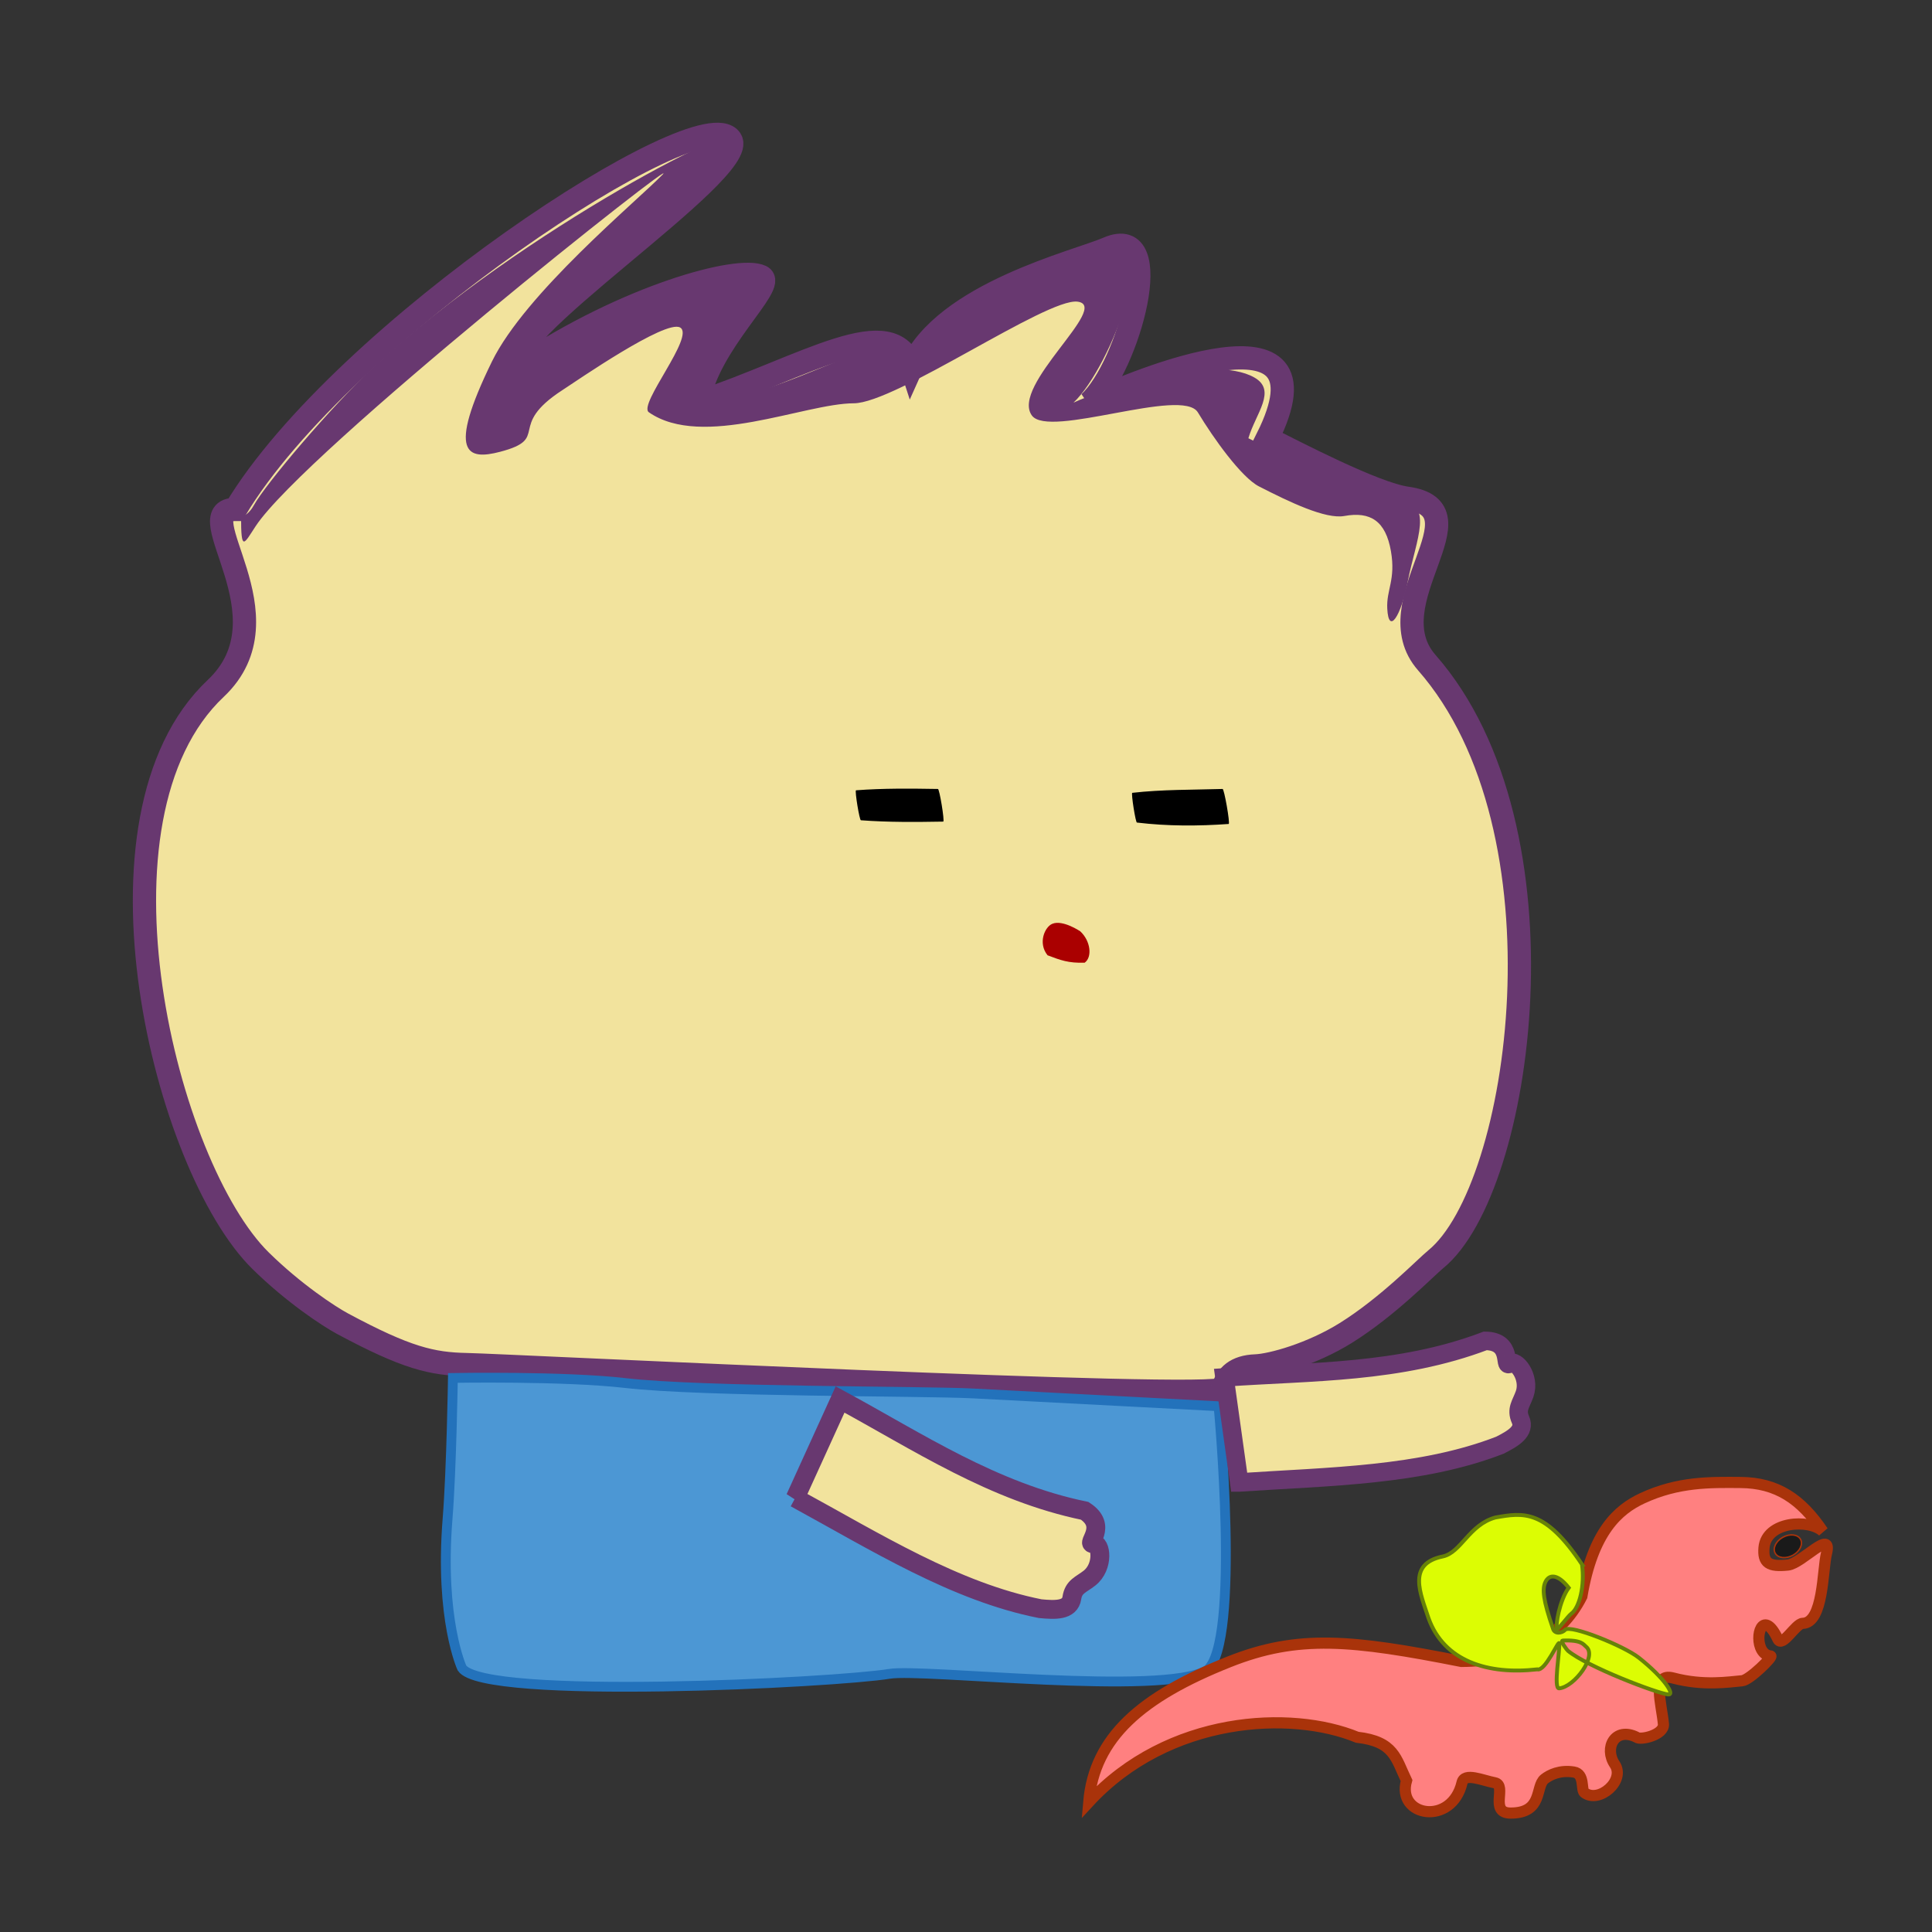 <?xml version="1.0" encoding="UTF-8" standalone="no"?>
<svg
   width="300"
   height="300"
   viewBox="0 0 79.375 79.375"
   version="1.1"
   id="svg877"
   inkscape:version="1.3.2 (091e20e, 2023-11-25, custom)"
   sodipodi:docname="vol3.svg"
   xmlns:inkscape="http://www.inkscape.org/namespaces/inkscape"
   xmlns:sodipodi="http://sodipodi.sourceforge.net/DTD/sodipodi-0.dtd"
   xmlns="http://www.w3.org/2000/svg"
   xmlns:svg="http://www.w3.org/2000/svg"
   xmlns:rdf="http://www.w3.org/1999/02/22-rdf-syntax-ns#"
   xmlns:cc="http://creativecommons.org/ns#"
   xmlns:dc="http://purl.org/dc/elements/1.1/">
  <rect x="0" y="0" width="79.375" height="79.375" fill="#333333" stroke="none"/>
  <defs
     id="defs871">
    <inkscape:path-effect
       effect="bspline"
       id="path-effect1288"
       is_visible="true"
       lpeversion="1"
       weight="33.333"
       steps="2"
       helper_size="0"
       apply_no_weight="true"
       apply_with_weight="true"
       only_selected="false"
       uniform="false" />
    <inkscape:path-effect
       effect="bspline"
       id="path-effect1284"
       is_visible="true"
       lpeversion="1"
       weight="33.333"
       steps="2"
       helper_size="0"
       apply_no_weight="true"
       apply_with_weight="true"
       only_selected="false"
       uniform="false" />
    <inkscape:path-effect
       effect="bspline"
       id="path-effect1280"
       is_visible="true"
       lpeversion="1"
       weight="33.333"
       steps="2"
       helper_size="0"
       apply_no_weight="true"
       apply_with_weight="true"
       only_selected="false"
       uniform="false" />
  </defs>
  <sodipodi:namedview
     id="base"
     pagecolor="#ffffff"
     bordercolor="#666666"
     borderopacity="1.0"
     inkscape:pageopacity="0.0"
     inkscape:pageshadow="2"
     inkscape:zoom="1.979899"
     inkscape:cx="283.09525"
     inkscape:cy="162.38202"
     inkscape:document-units="mm"
     inkscape:current-layer="layer9"
     inkscape:document-rotation="0"
     showgrid="true"
     inkscape:window-width="2880"
     inkscape:window-height="1514"
     inkscape:window-x="2869"
     inkscape:window-y="-11"
     inkscape:window-maximized="1"
     inkscape:showpageshadow="0"
     inkscape:pagecheckerboard="0"
     inkscape:deskcolor="#505050">
    <inkscape:grid
       type="xygrid"
       id="grid1440"
       originx="0"
       originy="0"
       spacingy="1"
       spacingx="1"
       units="mm"
       visible="true" />
  </sodipodi:namedview>
  <g
     inkscape:groupmode="layer"
     id="layer7"
     inkscape:label="ff"
     sodipodi:insensitive="true">
    <path
       id="rect1445-3"
       style="display:inline;fill:#f2e39d;fill-opacity:1;fill-rule:evenodd;stroke:#683870;stroke-width:0.956;stroke-miterlimit:4;stroke-dasharray:none;stroke-opacity:1"
       d="M 9.674,20.929 C 14.059,13.62 28.842,3.955 30.018,5.734 c 0.845,1.279 -10.063,8.298 -8.649,9.348 4.385,-2.924 8.971,-4.167 9.901,-3.721 0.679,0.326 -2.196,2.715 -2.592,5.183 4.385,-1.462 7.997,-3.862 8.771,-1.462 1.354,-3.033 6.799,-4.326 8.064,-4.875 2.482,-1.077 0.848,4.849 -0.755,6.337 1.889,-0.87 10.233,-4.385 7.309,1.462 1.118,0.559 4.405,2.28 5.732,2.463 3.297,0.455 -1.36,4.271 0.819,6.754 6.021,6.863 3.926,21.608 0.374,24.509 -0.443,0.362 -1.955,1.942 -3.696,3.029 -1.409,0.879 -3.057,1.332 -3.71,1.357 -0.81,0.03 -1.181,0.391 -1.354,0.936 C 50.07,57.563 20.74,56.093 19.176,56.064 17.741,56.037 16.694,55.79 14.071,54.382 13.513,54.082 12.063,53.131 10.704,51.793 6.791,47.942 3.222,33.599 8.864,28.282 12.013,25.314 7.627,20.929 9.674,20.929 Z"
       sodipodi:nodetypes="cscsccsccssssssssssc" />
    <path
       style="fill:#000000;fill-opacity:1;stroke:none;stroke-width:0.234;stroke-linecap:square;stroke-miterlimit:4;stroke-dasharray:none;stroke-opacity:1;paint-order:fill markers stroke"
       id="path927-7"
       d="m 35.371,33.7 c 1.127,0.085 2.256,0.074 3.383,0.055 0.061,-0.024 -0.16,-1.365 -0.221,-1.341 v 0 c -1.122,-0.018 -2.244,-0.031 -3.365,0.055 -0.056,0.022 0.147,1.253 0.202,1.23 z" />
    <path
       style="fill:#000000;fill-opacity:1;stroke:none;stroke-width:0.23;stroke-linecap:square;stroke-miterlimit:4;stroke-dasharray:none;stroke-opacity:1;paint-order:fill markers stroke"
       id="path931-6"
       d="m 46.711,33.794 c 1.255,0.151 2.513,0.148 3.77,0.058 0.063,-0.029 -0.19,-1.467 -0.253,-1.438 v 0 c -1.237,0.037 -2.475,0.019 -3.71,0.159 -0.053,0.022 0.14,1.243 0.193,1.221 z" />
    <path
       style="display:inline;fill:#aa0000;fill-opacity:1;stroke:none;stroke-width:0.295;stroke-linecap:square;stroke-miterlimit:4;stroke-dasharray:none;stroke-opacity:1;paint-order:fill markers stroke"
       id="path929-0-3"
       d="m 43.038,39.247 c 0.517,0.195 0.852,0.329 1.526,0.304 0.317,-0.228 0.247,-0.892 -0.183,-1.289 0,0 -0.721,-0.487 -1.147,-0.308 -0.309,0.124 -0.602,0.789 -0.196,1.293 z"
       sodipodi:nodetypes="ccscc" />
    <path
       id="rect1445-2-0"
       style="display:inline;fill:#4c97d4;fill-opacity:1;fill-rule:evenodd;stroke:#2372bb;stroke-width:0.403;stroke-dasharray:none;stroke-opacity:1"
       d="m 50.064,57.775 c 0,0 0.924,9.708 -0.473,10.844 -1.796,1.072 -11.667,-0.079 -13.045,0.149 -2.212,0.366 -16.692,1.101 -17.567,-0.241 0,0 -0.923,-1.986 -0.591,-6.131 0.161,-2.006 0.219,-5.784 0.219,-5.784 0,0 4.554,-0.082 7.074,0.209 3.192,0.369 12.254,0.322 14.301,0.428 z"
       sodipodi:nodetypes="ccscscssc" />
    <path
       id="rect1445-7-5"
       style="fill:#683870;fill-opacity:1;fill-rule:evenodd;stroke-width:0.29"
       d="m 9.904,21.221 c 0.142,0 0.364,-0.172 0.513,-0.443 0.503,-0.909 3.198,-4.085 4.939,-5.702 6.116,-5.681 15.813,-10.583 14.834,-9.343 -0.191,0.242 -1.559,1.892 -3.461,3.575 -2.63,2.328 -5.95,4.924 -5.617,5.773 0.915,0 2.819,-1.214 4.451,-1.98 2.47,-1.16 4.835,-1.677 5.385,-1.409 0.668,0.326 -2.262,2.383 -2.651,4.851 4.311,0 8.436,-3.862 9.197,-1.462 1.331,-3.033 6.683,-4.326 7.927,-4.875 2.44,-1.077 0.259,4.849 -1.317,6.337 1.204,-0.564 5.681,-2.021 7.425,-1.037 0.946,0.534 0.063,1.471 -0.24,2.499 1.099,0.559 4.828,2.28 6.133,2.463 1.532,0.215 0.765,1.63 0.412,3.437 -0.274,1.4 -0.782,2.207 -0.839,1.099 -0.04,-0.775 0.353,-1.183 0.152,-2.353 -0.215,-1.252 -0.847,-1.646 -1.914,-1.452 -0.77,0.14 -2.247,-0.569 -3.51,-1.216 -0.719,-0.369 -1.87,-1.977 -2.508,-3.039 -0.637,-1.06 -6.121,1.089 -6.82,0.127 -0.892,-1.228 3.273,-4.505 1.872,-4.678 -1.266,-0.157 -7.464,4.172 -9.19,4.176 -2.025,0.005 -6.22,1.897 -8.419,0.369 -0.455,-0.316 1.921,-3.143 1.28,-3.485 -0.609,-0.325 -4.231,2.185 -4.828,2.572 -2.333,1.513 -0.459,1.986 -2.565,2.537 -1.332,0.349 -2.203,0.113 -0.333,-3.71 1.363,-2.787 5.909,-6.553 6.999,-7.667 C 28.244,6.129 12.49,18.59 10.498,21.625 10.017,22.359 9.904,22.683 9.904,21.221 Z"
       sodipodi:nodetypes="csssscssccscscsssssssssssssssssc" />
    <path
       id="rect859-4-4"
       style="fill:#f2e39d;fill-opacity:1;fill-rule:evenodd;stroke:#683870;stroke-width:0.761;stroke-dasharray:none;stroke-opacity:1"
       d="M 50.912,60.905 50.308,56.589 c 3.584,-0.25 7.185,-0.162 10.714,-1.5 1.15,0.012 0.742,1.128 0.999,0.929 0.261,-0.203 0.863,0.556 0.617,1.254 -0.146,0.413 -0.361,0.624 -0.17,1.055 0.21,0.475 -0.312,0.778 -0.845,1.048 -3.245,1.261 -7.026,1.283 -10.71,1.53 z"
       sodipodi:nodetypes="cccssscc" />
    <path
       id="rect859-3"
       style="fill:#f2e39d;fill-opacity:1;fill-rule:evenodd;stroke:#683870;stroke-width:0.776;stroke-dasharray:none;stroke-opacity:1"
       d="m 32.671,61.546 1.843,-4.049 c 3.224,1.747 6.278,3.794 10.05,4.574 0.984,0.64 0.022,1.378 0.352,1.347 0.336,-0.032 0.439,0.951 -0.155,1.418 -0.352,0.276 -0.653,0.34 -0.724,0.815 -0.079,0.524 -0.694,0.499 -1.302,0.44 -3.486,-0.69 -6.755,-2.741 -10.063,-4.546 z"
       sodipodi:nodetypes="cccssscc" />
  </g>
  <g
     inkscape:groupmode="layer"
     id="layer9"
     inkscape:label="jj">
    <path
       id="rect835"
       style="fill:#ff8080;fill-rule:evenodd;stroke:#a9330a;stroke-width:0.459;stroke-miterlimit:4;stroke-dasharray:none;stroke-opacity:1"
       d="m 60.038,68.258 c 2.251,0 4.052,-0.89 4.952,-2.67 0.45,-2.67 1.496,-3.571 2.479,-4.03 1.482,-0.691 2.807,-0.66 4.04,-0.651 1.494,0.011 2.484,0.675 3.385,2.01 -0.57,-0.53 -2.324,-0.413 -2.42,0.664 -0.057,0.639 0.201,0.798 0.983,0.717 0.571,-0.059 1.845,-1.533 1.582,-0.471 -0.165,0.666 -0.117,2.849 -0.976,2.867 -0.295,0.006 -0.841,1.028 -1.022,0.646 -0.16,-0.34 -0.305,-0.508 -0.424,-0.562 -0.446,-0.201 -0.548,1.2 0.131,1.257 0.121,0.01 -0.865,0.992 -1.175,1.018 -0.527,0.044 -1.568,0.222 -2.836,-0.114 -0.903,-0.239 -0.464,1.096 -0.396,1.894 0.038,0.449 -0.958,0.674 -1.101,0.54 -0.9,-0.445 -1.351,0.445 -0.9,1.113 0.45,0.668 -0.643,1.621 -1.246,1.164 -0.146,-0.111 0.028,-0.772 -0.433,-0.847 -0.572,-0.094 -0.991,0.116 -1.203,0.282 -0.393,0.307 -0.045,1.404 -1.395,1.404 -0.9,0 -0.129,-1.144 -0.65,-1.245 -0.514,-0.099 -1.246,-0.437 -1.346,-0.008 -0.42,1.796 -2.707,1.405 -2.281,-0.082 -0.439,-0.915 -0.505,-1.606 -2.026,-1.78 -2.701,-1.113 -7.747,-0.89 -11.03,2.67 0.225,-2.67 2.18,-4.34 5.76,-5.766 2.848,-1.135 5.045,-0.91 9.547,-0.02 z"
       sodipodi:nodetypes="ccsscssssssssssccssscsscccsc" />
    <ellipse
       style="fill:#1a1a1a;stroke:#a9330a;stroke-width:0.059;stroke-linecap:square;stroke-miterlimit:4;stroke-dasharray:none;stroke-opacity:1;paint-order:fill markers stroke"
       id="path838"
       cx="32.523"
       cy="91.15"
       rx="0.594"
       ry="0.422"
       transform="matrix(0.874,-0.485,0.494,0.87,0,0)" />
    <path
       id="rect2716"
       style="fill:#dcfd03;fill-rule:evenodd;stroke:#678208;stroke-width:0.159;stroke-miterlimit:4;stroke-dasharray:none;stroke-opacity:1;fill-opacity:1"
       d="m 64.995,64.273 c 0.122,0.855 -0.099,1.784 -0.444,2.028 -0.112,0.079 -0.545,0.664 -0.575,0.623 -0.087,-0.115 0.099,-1.184 0.474,-1.692 -0.471,-0.597 -0.809,-0.542 -0.954,-0.245 -0.141,0.288 -0.102,0.739 0.307,1.921 0.061,0.237 0.367,0.198 0.502,0.052 0.211,-0.227 2.411,0.66 3.026,1.146 1.035,0.819 1.509,1.542 1.202,1.509 -0.467,-0.051 -3.318,-1.134 -4.117,-1.795 -0.035,-0.029 -0.335,-0.414 -0.211,-0.419 0.785,-0.033 0.851,0.168 0.953,0.248 0.483,0.377 -0.474,1.661 -1.103,1.716 -0.242,0.021 0.035,-1.552 0.005,-1.844 -0.018,-0.179 -0.566,1.155 -0.902,1.063 -2.022,0.231 -3.833,-0.327 -4.47,-2.107 -0.323,-0.995 -0.9,-2.225 0.586,-2.531 0.75,-0.154 1.085,-1.307 2.162,-1.6 1.158,-0.207 2.048,-0.344 3.559,1.927 z"
       sodipodi:nodetypes="csscscssssssssccsccc" />
  </g>
</svg>
